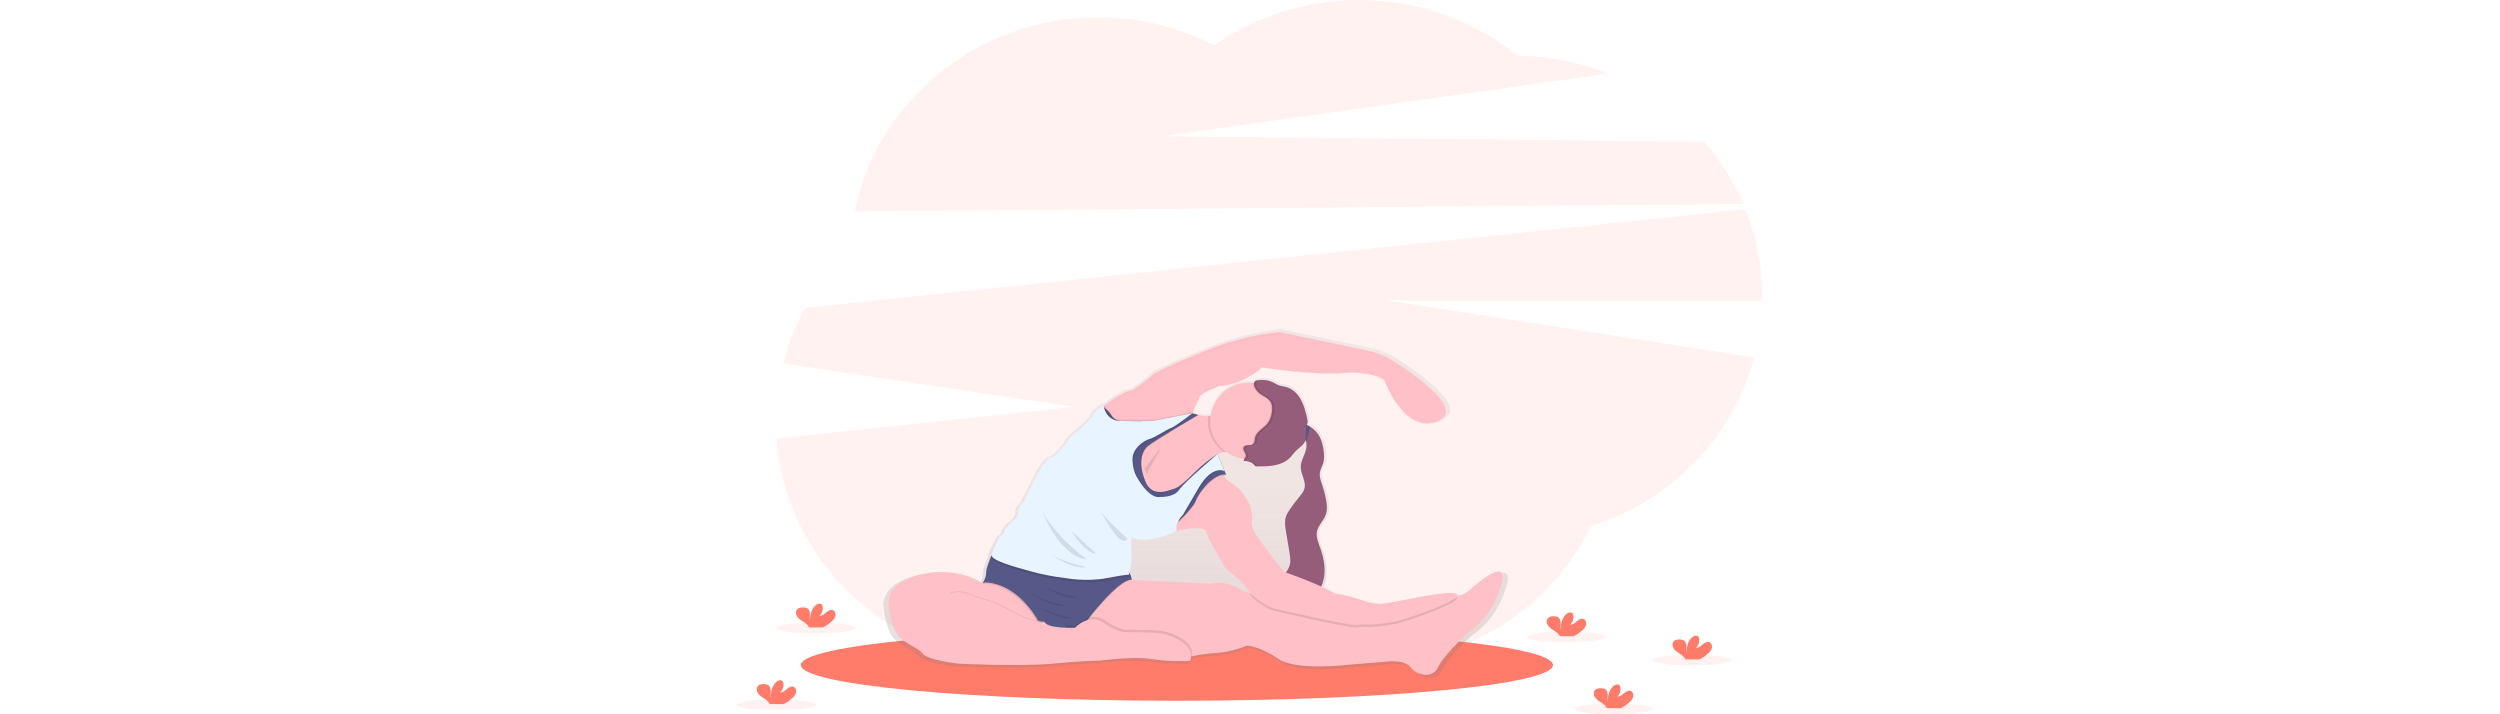 <svg width="3500" height="1000" viewBox="0 0 3500 1000" fill="none" xmlns="http://www.w3.org/2000/svg">
<rect width="3500" height="1000" fill="white"/>
<g clip-path="url(#clip0)">
<path opacity="0.1" d="M2440.46 285.535C2426.8 253.822 2408.33 224.403 2385.72 198.311L1626.25 190.833L2251.55 103.015C2211.16 86.923 2168.15 78.391 2124.68 77.846C2064.86 30.015 1991.2 2.775 1914.66 0.181C1838.11 -2.414 1762.78 19.775 1699.86 63.446C1649.58 37.604 1593.83 24.18 1537.3 24.295C1368.56 24.295 1227.95 141.166 1196.4 296.151L2440.46 285.535Z" fill="#FF7B6A"/>
<path opacity="0.1" d="M2467.1 415.515C2467.14 373.488 2459.11 331.845 2443.44 292.848L1127.2 431.003C1113.66 455.543 1103.3 481.707 1096.37 508.862L1503.97 569.601L1087.07 613.89C1099.61 789.336 1250.03 927.884 1433.79 927.884C1526.27 927.884 1610.31 892.769 1672.59 835.51C1735.05 893.845 1819.9 929.719 1913.38 929.719C2052.09 929.719 2171.8 850.746 2227.55 736.557C2339.4 701.126 2426.22 611.928 2456.02 500.422L1940.54 420.538H2467.03C2467.03 418.868 2467.1 417.198 2467.1 415.515Z" fill="#FF7B6A"/>
<path d="M1647.71 981.032C1938.49 981.032 2174.2 958.654 2174.2 931.049C2174.2 903.445 1938.49 881.066 1647.71 881.066C1356.94 881.066 1121.22 903.445 1121.22 931.049C1121.22 958.654 1356.94 981.032 1647.71 981.032Z" fill="#FF7B6A"/>
<path d="M2045.86 837.865C2053.75 834.512 2059.61 831.715 2061.19 830.273C2067.53 824.515 2123.04 774.254 2108.61 822.212C2094.17 870.17 2061.79 888.683 2061.79 888.683C2061.79 888.683 2026.52 921.052 2019 937.818C2011.49 954.585 1988.96 949.966 1979.7 937.818C1970.44 925.67 1941.55 930.302 1941.55 930.302L1897.6 933.769C1897.6 933.769 1817.95 944.31 1791.22 925.822C1764.5 907.335 1746.69 907.183 1746.69 907.183C1746.69 907.183 1725.89 916.433 1702.2 917.585C1690.97 918.352 1679.81 919.942 1668.81 922.342C1668.54 923.509 1668.12 924.633 1667.54 925.683H1667.07C1666.82 926.892 1666.39 928.06 1665.81 929.15C1665.81 929.15 1633.43 930.264 1610.6 926.252C1587.77 922.241 1536.97 928.568 1536.97 928.568C1536.97 928.568 1516.05 928.581 1469.8 932.908C1423.55 937.236 1337.71 932.908 1337.71 932.908C1337.71 932.908 1294.29 928.543 1285.96 918.989C1277.64 909.435 1268.34 908.853 1253.6 896.212C1238.85 883.571 1236.83 846.723 1236.83 846.723C1236.83 846.723 1233.41 816.771 1284.57 805.522C1335.73 794.272 1370.71 818.315 1370.71 818.315C1370.72 818.289 1370.96 817.935 1371.31 817.34H1370.85L1371.43 817.125C1372.85 814.746 1375.84 809.065 1375.69 803.75C1375.43 796.752 1383.28 779.037 1383.28 779.037L1383.45 778.961C1383.23 778.282 1383.23 777.552 1383.45 776.873C1386.27 767.977 1395.58 751.287 1395.58 751.287C1395.58 751.287 1402.3 747.39 1402.09 743.695C1401.87 740 1414.45 729.168 1414.45 729.168C1414.45 729.168 1422.25 722.702 1421.17 717.248C1420.1 711.794 1428.76 702.936 1428.76 702.936L1445.21 670.631C1445.21 670.631 1459.09 640.54 1468.64 639.199C1478.18 637.857 1495.74 610.057 1495.74 610.057C1495.74 610.057 1526.96 584.888 1527.17 579.687C1527.39 574.487 1542.79 565.161 1542.79 565.161C1542.79 565.161 1542.85 565.743 1543.05 566.704L1544.85 565.275C1555.8 556.581 1572.02 545.243 1584.27 543.484C1584.27 543.484 1600.88 532.982 1612.02 522.099C1616.14 518.101 1659.39 498.373 1696.58 484.138C1727.57 472.266 1759.96 464.445 1792.96 460.867H1793.17H1793.58L1919 487.352C1932.77 490.264 1945.9 495.649 1957.75 503.245C1961.29 505.51 1965.15 508.041 1969.2 510.762C1967.03 509.344 1964.85 507.927 1962.95 506.712C1961.05 505.497 1959.11 504.359 1957.15 503.258C1991.23 525.098 2055.64 571.235 2019.54 587.394C1971.55 608.893 1942.64 529.692 1942.64 529.692C1942.64 529.692 1927.59 515.772 1883.68 519.278C1839.77 522.783 1768.76 511.23 1768.76 511.23C1768.76 511.23 1742.19 536.069 1708.02 537.803C1708.02 537.803 1683.17 546.471 1679.7 553.405C1676.92 558.946 1671.94 570.388 1670.04 574.768L1669.93 575.005L1671.03 574.79L1669.55 575.916C1669.38 576.321 1669.3 576.524 1669.3 576.524L1677.42 578.852C1682.07 580.02 1686.84 580.611 1691.62 580.611C1692.8 580.59 1693.97 580.497 1695.14 580.333C1696.84 567.27 1703.23 555.27 1713.11 546.565C1723 537.859 1735.71 533.041 1748.88 533.007C1750.96 533.006 1753.04 533.12 1755.11 533.349C1755.68 533.412 1756.25 533.501 1756.8 533.589C1756.89 533.437 1756.89 533.184 1756.89 533.134V532.994C1757.4 530.805 1759 530.059 1760.93 529.679C1761.92 529.489 1762.98 529.375 1764.03 529.236C1764.9 529.135 1765.72 528.996 1766.56 528.996H1767.2C1768.23 528.996 1769.24 528.933 1770.28 528.996C1775.6 529.182 1780.8 530.608 1785.46 533.159C1787.2 534.095 1788.86 535.184 1790.64 535.993C1794.85 537.891 1799.6 538.132 1803.99 539.524C1812.78 542.282 1819.63 549.495 1823.96 557.606C1828.28 565.717 1830.46 574.816 1832.57 583.762C1833.2 585.788 1833.36 587.928 1833.06 590.026C1832.85 590.913 1832.51 591.765 1832.06 592.556C1831.92 592.797 1831.75 593.037 1831.61 593.29C1833.33 593.832 1834.99 594.548 1836.56 595.429C1841.33 598.151 1845.4 601.962 1848.42 606.552C1853.69 614.498 1855.95 624.115 1856.6 633.644C1857.01 637.696 1856.81 641.787 1856 645.779V645.956L1855.92 646.31C1855.82 646.69 1855.73 647.069 1855.6 647.449L1855.38 648.145C1855.11 648.917 1854.83 649.689 1854.53 650.448C1854.01 651.789 1853.44 653.055 1852.9 654.32C1852.07 656.176 1851.44 658.115 1851.02 660.103C1849.81 666.708 1852.44 673.364 1854.58 679.691C1856.64 685.726 1858.28 691.894 1859.49 698.153C1860.73 704.683 1861.43 711.63 1859.92 717.957C1859.92 717.923 1859.92 717.889 1859.92 717.855C1859.87 718.108 1859.79 718.361 1859.73 718.615L1859.65 718.918L1859.58 719.209C1859.48 719.631 1859.36 719.991 1859.25 720.354L1859.21 720.475C1859.16 720.626 1859.17 720.614 1859.07 720.943C1858.97 721.272 1858.83 721.601 1858.7 721.943C1858.41 722.672 1858.08 723.385 1857.72 724.081L1857.55 724.41C1857.41 724.688 1857.25 724.979 1857.11 725.245C1857.07 725.32 1857.01 725.392 1856.96 725.46L1856.64 726.017C1856.43 726.384 1856.25 726.65 1855.97 727.118C1855.69 727.586 1855.4 728.054 1855.1 728.51L1854.98 728.674C1854.09 730.054 1853.14 731.42 1852.21 732.774C1851.87 733.268 1851.54 733.774 1851.21 734.267C1850.72 735.027 1850.25 735.799 1849.8 736.57C1849.62 736.861 1849.44 737.165 1849.29 737.456C1848.96 737.988 1848.64 738.646 1848.35 739.253C1847.68 740.66 1847.16 742.131 1846.78 743.644C1844.82 751.806 1848.3 760.183 1851.15 768.091C1856.9 784.124 1860.05 802.054 1854.62 818.062C1854.5 818.439 1854.37 818.817 1854.23 819.195L1854.23 819.2L1853.77 820.365C1853.72 820.491 1853.63 820.618 1853.63 820.732C1853.34 821.465 1853 822.199 1852.63 822.921V823.009C1858.99 825.753 1865.14 828.963 1871.03 832.613C1884.67 834.569 1898.08 837.897 1911.05 842.547C1918.46 845.179 1927.53 847.608 1935.74 847.608C1953.66 847.608 2046.15 823.326 2046.15 835.473C2045.98 836.659 2045.36 837.733 2044.41 838.472L2045.86 837.865Z" fill="url(#paint0_linear)"/>
<path d="M2013.89 589.318C1966.69 610.463 1938.26 532.565 1938.26 532.565C1938.26 532.565 1923.49 518.912 1880.27 522.328C1837.04 525.745 1767.12 514.356 1767.12 514.356C1767.12 514.356 1740.96 538.829 1707.42 540.499C1707.42 540.499 1682.97 549.028 1679.58 555.861C1676.81 561.404 1671.77 572.982 1669.97 577.095C1669.87 577.401 1669.75 577.701 1669.61 577.993C1669.43 578.385 1669.35 578.6 1669.35 578.6L1667.95 579.258L1639.78 592.785L1601.12 603.604L1576.66 606.439L1535.16 577.677C1535.16 577.677 1539.95 573.197 1547 567.553C1557.77 559.012 1573.73 547.851 1585.77 546.13C1585.77 546.13 1602.12 535.792 1613.07 525.1C1617.13 521.114 1659.67 501.715 1696.24 487.707C1726.72 476.034 1758.58 468.34 1791.03 464.816L1914.4 490.871C1927.95 493.728 1940.88 499.014 1952.55 506.473C1986.02 528.023 2049.45 573.4 2013.89 589.318Z" fill="#FFC1C7"/>
<g opacity="0.1">
<path opacity="0.1" d="M1540.85 581.132C1540.85 581.132 1545.65 576.64 1552.69 571.009C1563.46 562.468 1579.42 551.307 1591.47 549.586C1591.47 549.586 1607.81 539.248 1618.76 528.556C1622.82 524.557 1665.36 505.171 1701.93 491.163C1732.42 479.518 1764.28 471.858 1796.73 468.374L1920.09 494.415C1933.64 497.275 1946.56 502.565 1958.23 510.03C1960.19 511.287 1962.24 512.616 1964.38 514.016C1960.39 511.334 1956.59 508.841 1953.11 506.614C1941.45 499.155 1928.53 493.869 1914.98 491.011L1791.61 464.957C1759.16 468.479 1727.3 476.173 1696.82 487.848C1660.24 501.856 1617.7 521.254 1613.65 525.24C1602.69 535.933 1586.35 546.271 1586.35 546.271C1574.31 547.992 1558.34 559.153 1547.58 567.694C1540.53 573.3 1535.74 577.817 1535.74 577.817L1577.24 606.579H1577.41L1540.85 581.132Z" fill="black"/>
<path opacity="0.1" d="M1943.99 535.971C1942.44 534.707 1940.74 533.632 1938.93 532.77C1940.07 535.781 1954.47 573.085 1979.03 587.409C1956.63 570.592 1943.99 535.971 1943.99 535.971Z" fill="black"/>
</g>
<path d="M1856.59 718.756C1856.44 719.41 1856.25 720.056 1856.02 720.692C1855.92 721.021 1855.78 721.35 1855.67 721.666C1855.35 722.456 1854.98 723.229 1854.58 723.982C1854.42 724.323 1854.23 724.665 1854.06 724.994C1854.02 725.069 1853.97 725.141 1853.92 725.209C1853.75 725.538 1853.57 725.842 1853.38 726.146C1852.11 728.297 1850.65 730.347 1849.24 732.472C1848.77 733.156 1848.3 733.852 1847.86 734.56C1847.78 734.705 1847.69 734.845 1847.6 734.978C1847.36 735.37 1847.1 735.788 1846.87 736.243C1846.65 736.699 1846.47 736.927 1846.29 737.268C1846.12 737.61 1846.09 737.623 1846 737.8L1845.46 738.85C1844.82 740.169 1844.32 741.546 1843.95 742.963C1842 750.998 1845.44 759.235 1848.24 767.005C1853.88 782.772 1857 800.411 1851.66 816.153C1851.53 816.52 1851.4 816.899 1851.27 817.279C1851.13 817.659 1850.89 818.279 1850.68 818.772C1850.38 819.531 1850.04 820.278 1849.66 821.025C1846.77 826.643 1841.83 831.692 1835.74 831.148C1827.37 830.414 1823.31 820.164 1815.7 816.672C1809.08 813.635 1800.71 816.115 1794.47 812.369C1794.99 810.663 1795.7 809.021 1796.59 807.472C1797.71 805.397 1799.12 803.41 1800.38 801.436C1802.51 798.521 1804.21 795.322 1805.45 791.933C1805.69 791.178 1805.89 790.409 1806.04 789.63C1806.05 789.571 1806.05 789.512 1806.04 789.453C1806.1 789.061 1806.18 788.694 1806.23 788.302C1806.28 787.909 1806.33 787.555 1806.37 787.15C1806.38 787.083 1806.38 787.015 1806.37 786.948C1806.37 786.505 1806.37 786.062 1806.46 785.606C1806.47 781.331 1806.05 777.066 1805.19 772.876C1803.61 763.361 1802.03 753.845 1800.43 744.329C1799.27 737.37 1798.13 730.081 1800.28 723.362C1800.45 722.881 1800.62 722.4 1800.8 721.932C1800.98 721.464 1801.19 720.983 1801.41 720.527C1802.65 717.938 1804.12 715.461 1805.79 713.125C1809.8 707.219 1814.11 701.504 1818.71 695.979C1821.82 692.182 1825.16 688.386 1826.3 683.654C1826.42 683.196 1826.52 682.731 1826.58 682.262C1827.31 677.694 1826.02 673.138 1824.5 668.57C1824.31 668.039 1824.13 667.507 1823.97 666.976C1823.44 665.407 1822.91 663.825 1822.45 662.218C1822.3 661.699 1822.16 661.168 1822.02 660.636C1821.75 659.572 1821.54 658.495 1821.38 657.41C1821.21 656.338 1821.12 655.255 1821.1 654.17C1821.1 653.664 1821.1 653.145 1821.1 652.639C1821.1 652.133 1821.1 651.88 1821.2 651.487C1821.3 651.095 1821.31 650.678 1821.38 650.222C1821.44 649.767 1821.48 649.615 1821.54 649.311C1821.6 649.007 1821.73 648.387 1821.86 647.944C1821.93 647.579 1822.03 647.22 1822.15 646.869C1822.21 646.578 1822.3 646.287 1822.38 646.008L1822.71 644.996L1823.22 643.528C1823.39 643.047 1823.58 642.554 1823.77 642.073C1824.72 639.542 1825.81 637.011 1826.75 634.582C1827.29 633.177 1827.75 631.745 1828.13 630.292C1828.13 630.292 1828.13 630.292 1828.13 630.292C1828.13 630.026 1828.27 629.735 1828.34 629.457C1828.41 629.178 1828.48 628.895 1828.53 628.609C1828.61 628.259 1828.68 627.904 1828.73 627.546C1828.82 627.078 1828.91 626.585 1828.96 626.104C1829.01 625.623 1829.06 625.129 1829.1 624.636C1829.13 624.142 1829.1 623.662 1829.1 623.181C1829.12 621.466 1828.87 619.759 1828.37 618.119C1828.19 617.45 1827.94 616.798 1827.64 616.17V616.17C1827.42 615.737 1827.18 615.315 1826.92 614.905C1825.3 612.273 1822.78 610.261 1821.31 607.515C1820.45 605.83 1820.01 603.956 1820.05 602.061C1820.04 601.545 1820.08 601.029 1820.15 600.518C1820.23 599.994 1820.34 599.478 1820.5 598.974C1820.56 598.771 1820.62 598.572 1820.71 598.379C1820.8 598.168 1820.89 597.966 1820.97 597.772C1821.1 597.519 1821.24 597.274 1821.39 597.038C1821.52 596.873 1821.63 596.696 1821.76 596.544C1823.1 594.849 1825.25 594.013 1828.2 594.874L1828.92 595.114C1830.6 595.655 1832.23 596.363 1833.78 597.228C1838.47 599.904 1842.47 603.65 1845.44 608.16C1850.63 615.981 1852.85 625.446 1853.49 634.81C1853.88 638.799 1853.68 642.824 1852.9 646.755C1852.9 646.919 1852.81 647.109 1852.78 647.274C1852.68 647.653 1852.59 648.033 1852.47 648.4C1851.7 650.697 1850.81 652.952 1849.81 655.157C1849.81 655.157 1849.81 655.157 1849.81 655.157C1849 656.986 1848.38 658.894 1847.96 660.851C1846.77 667.355 1849.37 673.847 1851.47 680.111C1853.46 686.057 1855.04 692.132 1856.2 698.294C1857.67 705.089 1858.38 712.214 1856.59 718.756Z" fill="#965D7B"/>
<g opacity="0.1">
<path opacity="0.1" d="M1849.99 655.182C1850.99 652.969 1851.89 650.705 1852.66 648.399C1852.82 647.855 1852.97 647.311 1853.1 646.754C1851.81 649.463 1850.77 652.284 1849.99 655.182Z" fill="black"/>
<path opacity="0.1" d="M1827.18 614.904C1829.99 619.459 1829.71 625.027 1828.32 630.38C1828.42 630.101 1828.54 629.835 1828.64 629.557C1831.06 623.23 1832.43 615.638 1828.89 609.792C1827.26 607.16 1824.73 605.135 1823.27 602.402C1822.35 600.593 1821.91 598.573 1822.01 596.543C1819.87 599.2 1819.72 603.958 1821.63 607.527C1823.02 610.26 1825.55 612.272 1827.18 614.904Z" fill="black"/>
<path opacity="0.1" d="M1845.72 737.9C1845.66 738.178 1845.61 738.457 1845.56 738.748C1848.34 732.838 1853.25 727.827 1855.68 721.703C1856.19 720.419 1856.59 719.094 1856.88 717.742C1853.63 724.714 1847.47 730.371 1845.72 737.9Z" fill="black"/>
<path opacity="0.1" d="M1852.39 813.711C1849.78 820.139 1844.36 826.681 1837.43 826.074C1829.07 825.353 1825.02 815.103 1817.39 811.598C1810.91 808.624 1802.76 810.927 1796.57 807.523C1795.69 809.075 1794.99 810.717 1794.46 812.42C1800.7 816.217 1809.06 813.686 1815.68 816.71C1823.27 820.215 1827.36 830.478 1835.73 831.199C1842.65 831.794 1848.08 825.252 1850.68 818.823C1851.38 817.088 1851.98 815.314 1852.47 813.509L1852.39 813.711Z" fill="black"/>
<path opacity="0.1" d="M1805.29 772.924C1806.22 778.467 1807.13 784.224 1806.04 789.678C1806.46 788.765 1806.83 787.827 1807.14 786.869C1809.09 780.757 1808.05 774.139 1807 767.812C1805.42 758.297 1803.84 748.777 1802.24 739.252C1801.22 733.065 1800.2 726.598 1801.51 720.562C1801.08 721.488 1800.7 722.439 1800.38 723.41C1798.23 730.129 1799.38 737.405 1800.53 744.365C1802.13 753.897 1803.71 763.417 1805.29 772.924Z" fill="black"/>
<path opacity="0.1" d="M1828.15 678.59C1830.59 668.796 1823.08 659.191 1822.95 649.106C1822.97 646.76 1823.3 644.428 1823.95 642.172C1822.29 645.985 1821.38 650.077 1821.25 654.231C1821.34 663.848 1828.18 673.022 1826.7 682.361C1827.32 681.161 1827.81 679.897 1828.15 678.59V678.59Z" fill="black"/>
</g>
<path d="M2101.46 820.278C2087.25 867.465 2055.4 885.661 2055.4 885.661C2055.4 885.661 2020.71 917.511 2013.31 934.037C2005.91 950.563 1983.75 945.982 1974.66 934.037C1965.58 922.091 1937.13 926.659 1937.13 926.659L1893.91 930.063C1893.91 930.063 1815.58 940.452 1789.28 922.256C1762.99 904.06 1745.5 903.92 1745.5 903.92C1745.5 903.92 1725.03 913.006 1701.73 914.157C1690.67 914.895 1679.67 916.451 1668.83 918.814C1662.8 920.079 1657.52 921.345 1653.74 922.243C1649.95 923.142 1647.7 923.812 1647.7 923.812L1589.8 917.979L1535.11 912.449L1505.55 908.451L1497.79 891.57L1490.32 875.348L1487.79 869.806L1491.34 811.838H1584.6C1584.6 811.838 1681.85 816.9 1694.34 816.9H1697.18C1697.18 816.9 1712.73 810.674 1738.11 825.985C1741.35 827.8 1744.74 829.333 1748.24 830.566C1788.58 845.637 1901.92 865.225 1901.92 865.225L1975.31 860.669C1975.31 860.669 2016.57 845.637 2039.84 835.729C2047.6 832.413 2053.37 829.667 2054.92 828.263C2061.08 822.556 2115.67 773.079 2101.46 820.278Z" fill="#FFC1C7"/>
<path opacity="0.1" d="M1523.39 868.816L1527.88 884.811L1512.52 893.137L1497.8 891.517L1490.34 875.295L1487.81 869.753L1491.35 811.785H1584.55C1565.1 813.531 1523.39 868.816 1523.39 868.816Z" fill="black"/>
<path d="M1521.68 868.817L1526.17 884.811L1510.82 893.137L1472.01 888.873L1451.11 872.031C1416.94 816.594 1375.63 816.353 1375.63 816.353C1375.63 816.353 1380.75 808.875 1380.54 802.055C1380.32 795.234 1388.06 777.746 1388.06 777.746L1388.79 777.392C1391.4 776.127 1400.24 771.748 1400.8 771.559C1400.8 771.559 1576.27 799.916 1579.69 800.992C1580.57 801.358 1581.29 802.026 1581.72 802.877C1583.71 805.99 1584.6 811.735 1584.6 811.735C1566.07 810.026 1521.68 868.817 1521.68 868.817Z" fill="#565988"/>
<path d="M1729.03 632.061C1723.87 631.953 1718.72 632.279 1713.61 633.035C1705.12 634.414 1696.99 637.641 1700.59 645.145C1707.41 659.355 1664.2 684.372 1664.2 684.372L1603.92 723.042L1566.39 666.176L1585.73 620.115L1639.74 592.821L1669.33 578.623C1669.33 578.623 1681.04 582.888 1691.34 582.647C1696.1 582.546 1700.57 581.483 1703.44 578.623C1712.53 569.525 1729.03 632.061 1729.03 632.061Z" fill="#FFC1C7"/>
<path opacity="0.1" d="M1729.03 632.061C1723.87 631.953 1718.72 632.279 1713.62 633.035C1706.6 628.108 1700.88 621.561 1696.93 613.95C1692.98 606.34 1690.93 597.889 1690.94 589.316C1690.93 587.087 1691.07 584.859 1691.34 582.647C1696.1 582.546 1700.57 581.483 1703.44 578.623C1712.53 569.525 1729.03 632.061 1729.03 632.061Z" fill="black"/>
<path d="M1801.23 589.317C1801.23 596.337 1799.85 603.287 1797.17 609.773C1794.48 616.258 1790.55 622.151 1785.59 627.116C1780.62 632.08 1774.73 636.019 1768.25 638.707C1761.76 641.394 1754.81 642.778 1747.79 642.78C1745.32 642.781 1742.84 642.608 1740.39 642.261C1726.97 640.402 1714.76 633.518 1706.23 623.001C1697.69 612.485 1693.47 599.119 1694.41 585.607C1695.35 572.095 1701.38 559.444 1711.29 550.211C1721.2 540.978 1734.25 535.851 1747.79 535.867C1749.84 535.873 1751.88 535.987 1753.92 536.209C1766.94 537.72 1778.96 543.965 1787.68 553.757C1796.41 563.548 1801.23 576.204 1801.23 589.317V589.317Z" fill="#FFC1C7"/>
<path opacity="0.1" d="M2040.05 836.765C2040.05 843.547 2004 857.327 1972.91 867.957C1951.1 875.228 1928.17 878.557 1905.2 877.789C1903.34 877.693 1901.48 877.859 1899.67 878.282C1891.14 880.547 1780.26 854.392 1780.26 854.392C1780.26 854.392 1757.63 843.889 1748.26 830.539C1788.6 845.61 1901.94 865.198 1901.94 865.198L1975.34 860.643C1975.34 860.643 2016.6 845.61 2039.87 835.702C2040.03 836.033 2040.09 836.401 2040.05 836.765V836.765Z" fill="black"/>
<path d="M1705.71 650.387C1705.71 650.387 1713.67 671.304 1723.9 676.416C1734.14 681.528 1754.6 702.002 1752.91 728.727C1752.91 728.727 1749.49 736.13 1760.3 751.504C1771.1 766.879 1797.26 800.399 1797.26 800.399C1797.26 800.399 1850.7 819.164 1867.75 830.54H1867.82C1881.23 832.467 1894.41 835.753 1907.16 840.347C1914.45 842.878 1923.37 845.32 1931.44 845.32C1949.07 845.32 2040.05 821.442 2040.05 833.375C2040.05 840.17 2004 853.95 1972.89 864.579C1951.09 871.833 1928.16 875.149 1905.2 874.373C1903.34 874.284 1901.48 874.45 1899.67 874.867C1891.14 877.132 1780.25 850.976 1780.25 850.976C1780.25 850.976 1756.88 840.183 1747.78 826.478C1738.68 812.774 1715.39 795.261 1715.39 795.261C1715.39 795.261 1689.8 752.048 1687.55 741.811C1687.55 741.811 1674.48 734.421 1640.35 745.784C1606.22 757.148 1632.92 720.186 1632.92 720.186L1671.02 675.897L1705.71 650.387Z" fill="#FFC1C7"/>
<path opacity="0.1" d="M1716.51 666.19L1704.63 637.288C1693.56 644.316 1683.25 652.475 1673.87 661.635C1659.65 675.845 1649.98 684.412 1643.16 686.082C1636.34 687.752 1613.03 699.622 1603.36 675.225C1593.69 650.828 1597.67 634.34 1606.77 626.381C1615.86 618.421 1677.43 580.991 1677.43 580.991L1669.34 580.371C1669.34 580.371 1613.06 600.073 1595.43 591.076C1595.43 591.076 1564.15 596.302 1557.33 584.927C1550.51 573.551 1544.07 571.754 1544.07 571.754L1502.74 627.57L1517.53 750.958H1555.62L1596.55 735.04L1651.14 730.484C1651.14 730.484 1671.62 711.149 1674.46 702.051C1677.31 692.953 1698.94 663.343 1716.51 666.19Z" fill="black"/>
<path d="M1716.51 664.508L1704.63 635.607C1693.56 642.634 1683.25 650.793 1673.87 659.953C1659.65 674.176 1649.98 682.73 1643.16 684.4C1636.34 686.07 1613.03 697.94 1603.36 673.543C1593.69 649.146 1597.67 632.658 1606.77 624.699C1615.86 616.74 1677.43 580.992 1677.43 580.992L1669.34 578.677C1669.34 578.677 1613.06 598.366 1595.43 589.369C1595.43 589.369 1564.15 594.595 1557.33 583.22C1550.51 571.844 1544.07 570.047 1544.07 570.047L1502.74 625.863L1517.53 749.251H1555.62L1596.55 733.333L1651.14 728.777C1651.14 728.777 1671.62 709.455 1674.46 700.357C1677.31 691.259 1698.94 661.636 1716.51 664.508Z" fill="#565988"/>
<path opacity="0.1" d="M1581.72 802.905C1581.07 806.043 1580.53 808.055 1580.53 808.055C1580.53 808.055 1578.19 807.194 1549.42 812.749C1520.64 818.304 1492.06 812.749 1492.06 812.749C1475.35 810.812 1458.81 807.601 1442.58 803.145C1417.86 796.109 1385.44 787.783 1388.17 779.103C1388.35 778.596 1388.52 778.027 1388.74 777.47C1391.35 776.205 1400.19 771.827 1400.75 771.637C1400.75 771.637 1576.22 799.994 1579.64 801.07C1580.53 801.413 1581.27 802.064 1581.72 802.905V802.905Z" fill="black"/>
<path opacity="0.1" d="M1704.63 637.287L1714.5 659.596C1714.5 659.596 1699.32 651.536 1679.91 684.588C1660.49 717.639 1657.94 722.334 1657.94 722.334C1657.94 722.334 1644.3 731.647 1647.71 743.517C1647.71 743.517 1607.3 757.436 1580.65 748.237C1580.65 748.237 1574.68 766.256 1575.32 778.416C1575.72 784.909 1575.75 791.419 1575.42 797.916C1575.42 797.916 1583.01 792.158 1554.21 797.713C1525.41 803.268 1496.85 801.649 1496.85 801.649C1481.14 799.086 1465.58 795.634 1450.26 791.311C1425.52 784.275 1387.14 786.084 1389.92 777.391C1392.69 768.698 1401.86 752.235 1401.86 752.235C1401.86 752.235 1408.47 748.439 1408.19 744.769C1407.91 741.1 1420.35 730.483 1420.35 730.483C1420.35 730.483 1428.02 724.093 1426.95 718.753C1425.89 713.413 1434.42 704.682 1434.42 704.682L1450.63 672.921C1450.63 672.921 1464.27 643.273 1473.66 641.995C1483.05 640.716 1500.31 613.422 1500.31 613.422C1500.31 613.422 1531.01 588.696 1531.22 583.571C1531.44 578.447 1546.57 569.285 1546.57 569.285C1546.57 569.285 1549.01 590.215 1569.35 591.075C1589.68 591.936 1616.55 591.075 1616.55 591.075L1669.3 578.674C1669.3 578.674 1646.2 599.566 1640.86 601.059C1635.52 602.552 1619.47 614.067 1611.3 616.244C1603.12 618.42 1586.51 629.581 1587.15 645.525C1587.8 661.469 1593.34 669.567 1593.34 669.567C1593.34 669.567 1609.97 701.202 1626.59 697.406C1626.59 697.406 1645.17 698.406 1652.61 687.384C1660.05 676.362 1704.63 637.287 1704.63 637.287Z" fill="black"/>
<path opacity="0.1" d="M1671.02 576.917L1669.58 578.018L1667.92 579.283L1639.75 592.81L1601.1 603.629L1576.64 606.464L1535.13 577.701C1535.13 577.701 1539.93 573.222 1546.97 567.578C1548.11 572.64 1552.76 586.863 1569.38 587.559C1589.69 588.432 1616.58 587.559 1616.58 587.559L1669.96 577.069L1671.02 576.917Z" fill="black"/>
<path d="M1704.63 635.58L1714.5 659.623C1714.5 659.623 1697.61 649.866 1678.2 682.918C1658.79 715.97 1656.24 720.652 1656.24 720.652C1656.24 720.652 1644.3 731.674 1647.71 743.543C1647.71 743.543 1610.82 762.233 1584.17 753.059C1584.17 753.059 1583.53 764.156 1584.17 776.304C1584.8 788.452 1580.55 804.662 1580.55 804.662C1580.55 804.662 1578.19 803.814 1549.41 809.356C1520.62 814.899 1492.06 809.356 1492.06 809.356C1475.35 807.426 1458.8 804.22 1442.58 799.765C1417.86 792.729 1385.44 784.403 1388.17 775.722C1390.9 767.042 1400.12 750.553 1400.12 750.553C1400.12 750.553 1406.72 746.757 1406.52 743.088C1406.32 739.418 1418.67 728.801 1418.67 728.801C1418.67 728.801 1426.35 722.474 1425.27 717.084C1424.2 711.693 1432.74 703 1432.74 703L1448.95 671.239C1448.95 671.239 1462.59 641.591 1471.98 640.313C1481.37 639.035 1498.63 611.74 1498.63 611.74C1498.63 611.74 1529.37 586.938 1529.58 581.814C1529.78 576.689 1544.94 567.527 1544.94 567.527C1544.94 567.527 1547.37 588.457 1567.72 589.317C1588.06 590.178 1614.93 589.317 1614.93 589.317L1669.34 578.625C1669.34 578.625 1644.54 597.808 1639.21 599.301C1633.88 600.794 1617.81 612.309 1609.64 614.486C1601.46 616.662 1584.84 627.924 1585.47 643.919C1586.1 659.913 1591.66 667.961 1591.66 667.961C1591.66 667.961 1608.28 699.52 1624.92 695.686C1624.92 695.686 1643.49 696.673 1650.93 685.664C1658.37 674.655 1704.63 635.58 1704.63 635.58Z" fill="#E8F4FF"/>
<path opacity="0.1" d="M1539.18 712.945C1539.18 712.945 1560.07 751.755 1569.66 755.969C1579.26 760.182 1577.35 752.982 1577.35 752.982C1577.35 752.982 1542.17 721.449 1539.18 712.945Z" fill="black"/>
<path opacity="0.1" d="M1498.88 742.379C1498.88 742.379 1519.35 775.001 1534.49 775.001L1498.88 742.379Z" fill="black"/>
<path opacity="0.1" d="M1453.88 702.074C1453.88 702.074 1477.77 777.555 1521.69 783.527C1521.69 783.527 1464.33 741.314 1453.88 702.074Z" fill="black"/>
<path opacity="0.1" d="M1458.14 767.32C1458.14 767.32 1497.6 798.664 1521.69 793.982C1521.69 793.982 1480.54 786.947 1458.14 767.32Z" fill="black"/>
<path opacity="0.1" d="M1428.87 821.098C1428.87 821.098 1468.31 852.441 1492.41 847.747C1492.41 847.747 1451.25 840.711 1428.87 821.098Z" fill="black"/>
<path opacity="0.1" d="M1439.18 838.891C1439.18 838.891 1478.62 870.234 1502.71 865.552C1502.71 865.552 1461.56 858.517 1439.18 838.891Z" fill="black"/>
<path opacity="0.1" d="M1445.14 810.027C1445.14 810.027 1484.58 841.333 1508.67 836.601C1508.67 836.601 1467.52 829.603 1445.14 810.027Z" fill="black"/>
<path opacity="0.1" d="M1626.81 624.457L1602.08 656.231L1605.49 662.621L1626.81 624.457Z" fill="black"/>
<path opacity="0.1" d="M1801.23 589.319C1801.23 596.338 1799.85 603.288 1797.17 609.774C1794.48 616.259 1790.55 622.153 1785.58 627.117C1780.62 632.082 1774.73 636.02 1768.25 638.708C1761.76 641.395 1754.81 642.78 1747.79 642.781C1745.32 642.782 1742.84 642.609 1740.39 642.262C1741.18 641.362 1741.84 640.357 1742.35 639.276C1743.93 634.86 1737.29 630.254 1739.38 626.028C1740.45 623.775 1743.35 623.206 1745.84 623.142C1748.34 623.079 1751.11 623.142 1752.92 621.422C1755.01 619.41 1754.72 616.094 1755.25 613.247C1756.08 608.919 1759.12 605.313 1762.42 602.365C1765.72 599.416 1769.42 596.873 1772.27 593.507C1776.63 588.319 1778.68 581.536 1779.23 574.779C1779.58 570.414 1779.23 565.77 1776.92 562.125C1774.39 558.215 1770.05 556.013 1766.08 553.609C1762.38 551.565 1759.16 548.757 1756.64 545.372C1755.02 542.993 1753.4 539.285 1753.92 536.273C1766.93 537.783 1778.94 544.019 1787.66 553.798C1796.38 563.576 1801.21 576.216 1801.23 589.319V589.319Z" fill="black"/>
<path d="M1830.54 591.936C1830.33 592.823 1829.99 593.676 1829.54 594.467C1829.41 594.694 1829.26 594.935 1829.12 595.175L1828.35 596.352C1827.13 597.874 1826.32 599.682 1826.01 601.603C1825.85 603.944 1827.13 606.083 1827.97 608.31L1828.11 608.702C1828.22 609.017 1828.32 609.338 1828.4 609.664C1828.91 611.864 1828.74 614.17 1827.9 616.269V616.269C1826.99 618.612 1825.64 620.759 1823.92 622.596C1820.69 626.076 1816.63 628.708 1813.38 632.15C1810.95 634.681 1808.99 637.68 1806.58 640.236C1800.89 646.259 1792.92 649.714 1784.81 651.359C1778.46 652.503 1772.01 653.024 1765.56 652.915H1760.05C1759.19 652.966 1758.33 652.833 1757.52 652.523C1756.59 651.899 1755.79 651.105 1755.16 650.182C1751.84 646.386 1746.3 645.664 1741.24 645.234C1741.19 644.752 1741.23 644.263 1741.38 643.8C1741.52 643.336 1741.76 642.907 1742.07 642.539C1742.89 641.569 1743.59 640.502 1744.15 639.363C1745.74 634.934 1739.09 630.341 1741.19 626.089C1741.38 625.689 1741.65 625.329 1741.97 625.026C1742.18 624.813 1742.42 624.622 1742.67 624.456C1744.19 623.602 1745.91 623.165 1747.65 623.191C1748.59 623.191 1749.56 623.191 1750.51 623.077C1752.02 623.018 1753.46 622.457 1754.61 621.483V621.483C1756.7 619.496 1756.41 616.168 1756.94 613.334C1757.78 608.981 1760.81 605.387 1764.12 602.451C1767.42 599.516 1771.11 596.96 1773.96 593.594C1778.33 588.418 1780.38 581.61 1780.92 574.878C1781.27 570.513 1780.92 565.856 1778.62 562.225C1776.42 558.808 1772.8 556.695 1769.27 554.632L1767.77 553.746C1765.03 552.165 1762.52 550.22 1760.29 547.964C1759.6 547.123 1758.97 546.235 1758.41 545.306C1756.83 542.978 1755.26 539.397 1755.65 536.449C1755.67 536.252 1755.7 536.057 1755.75 535.866C1756.5 532.614 1759.71 532.576 1762.76 532.172C1763.58 532.07 1764.39 531.982 1765.22 531.931C1766.43 531.862 1767.65 531.862 1768.86 531.931C1774.06 532.126 1779.15 533.52 1783.72 536.006C1785.41 536.929 1787.03 538.005 1788.78 538.802C1792.93 540.662 1797.64 540.903 1801.91 542.269C1810.57 544.977 1817.29 552.063 1821.55 560.061C1825.82 568.058 1827.94 576.979 1830.03 585.786C1830.65 587.774 1830.82 589.874 1830.54 591.936V591.936Z" fill="#965D7B"/>
<path opacity="0.1" d="M1668.85 918.762C1668.58 919.913 1668.16 921.02 1667.58 922.052C1667.58 922.052 1661.94 922.254 1653.66 922.191C1642.36 922.102 1626.22 921.52 1613.17 919.217C1605.39 918.096 1597.53 917.673 1589.67 917.952L1534.98 912.422L1505.42 908.423L1490.24 875.321C1499.02 875.802 1506.59 875.46 1506.59 875.46C1523.38 859.541 1539 862.097 1547.53 869.006C1556.06 875.916 1571.99 881.42 1573.12 881.42C1573.88 881.42 1599.02 881.951 1615.19 882.28C1627.72 882.467 1640.01 885.754 1650.95 891.847C1669.83 902.4 1670.11 913.434 1668.85 918.762Z" fill="black"/>
<path d="M1388.04 811.799L1375.63 816.354C1375.63 816.354 1341.24 792.691 1290.91 803.776C1240.59 814.861 1244 844.433 1244 844.433C1244 844.433 1245.99 880.674 1260.45 893.113C1274.92 905.551 1284.05 906.121 1292.29 915.51C1300.53 924.899 1343.19 929.151 1343.19 929.151C1343.19 929.151 1427.62 933.415 1473.12 929.151C1518.61 924.887 1539.14 924.887 1539.14 924.887C1539.14 924.887 1589.1 918.636 1611.56 922.609C1634.02 926.582 1665.87 925.456 1665.87 925.456C1665.87 925.456 1675.26 909.917 1649.31 895.226C1638.36 889.125 1626.08 885.838 1613.55 885.66C1597.39 885.318 1572.25 884.799 1571.47 884.799C1570.34 884.799 1554.42 879.295 1545.89 872.386C1537.36 865.477 1521.73 862.908 1504.95 878.826C1504.95 878.826 1467.71 880.535 1462.59 871.158C1457.46 861.782 1431.03 832.349 1431.03 832.349L1388.04 811.799Z" fill="#FFC1C7"/>
<path opacity="0.1" d="M1449.83 867.652C1449.83 867.652 1449.55 872.802 1461.07 871.954C1471.72 871.157 1429.51 833.145 1429.51 833.145L1386.49 812.582L1374.07 817.15C1374.07 817.15 1415.72 812.215 1449.83 867.652Z" fill="black"/>
<path d="M1451.54 865.945C1451.54 865.945 1451.26 871.095 1462.78 870.247C1473.43 869.463 1431.22 831.438 1431.22 831.438L1388.19 810.875L1375.77 815.443C1375.77 815.443 1417.42 810.508 1451.54 865.945Z" fill="#565988"/>
<path opacity="0.1" d="M1329.29 830.792C1329.29 830.792 1341.51 824.541 1359.43 832.361C1365.83 835.116 1372.42 837.403 1379.15 839.206C1389.94 842.119 1400.29 846.446 1409.95 852.075C1422.42 859.326 1439.35 868.032 1448.77 868.032" stroke="black" stroke-miterlimit="10"/>
<path opacity="0.1" d="M1763.47 652.817C1762.61 652.876 1761.75 652.742 1760.94 652.424C1760.01 651.808 1759.2 651.012 1758.58 650.083C1755.26 646.287 1749.65 645.566 1744.66 645.148C1744.25 642.947 1746.79 641.352 1747.55 639.277C1749.16 634.848 1742.49 630.255 1744.59 626.016C1745.68 623.776 1748.58 623.207 1751.07 623.143C1753.56 623.08 1756.34 623.143 1758.13 621.41C1760.22 619.41 1759.93 616.082 1760.47 613.248C1761.3 608.908 1764.33 605.301 1767.64 602.366C1770.94 599.43 1774.65 596.874 1777.49 593.508C1781.85 588.332 1783.9 581.537 1784.45 574.793C1784.81 570.414 1784.45 565.77 1782.14 562.076C1779.61 558.178 1775.27 555.976 1771.29 553.559C1767.6 551.515 1764.38 548.707 1761.85 545.322C1760.18 542.867 1758.49 538.995 1759.2 535.895C1759.9 532.794 1763.17 532.605 1766.22 532.2C1767.12 532.073 1768 531.997 1768.91 531.947C1766.87 531.854 1764.83 531.938 1762.8 532.2C1759.75 532.605 1756.47 532.643 1755.78 535.895C1755.08 539.147 1756.77 542.867 1758.45 545.322C1760.97 548.707 1764.19 551.515 1767.89 553.559C1771.75 555.951 1776.13 558.216 1778.66 562.012C1781.02 565.707 1781.33 570.351 1780.97 574.729C1780.42 581.474 1778.44 588.269 1774.01 593.445C1771.17 596.836 1767.47 599.379 1764.17 602.302C1760.87 605.225 1757.84 608.844 1756.99 613.185C1756.45 616.019 1756.74 619.347 1754.66 621.346C1752.87 623.067 1750.08 623.017 1747.59 623.08C1745.1 623.143 1742.2 623.713 1741.11 625.952C1739.06 630.192 1745.68 634.81 1744.09 639.214C1743.31 641.314 1740.78 642.883 1741.18 645.085C1746.24 645.503 1751.83 646.186 1755.1 650.02C1755.72 650.955 1756.52 651.751 1757.46 652.361C1758.26 652.682 1759.13 652.816 1759.99 652.753C1761.83 652.753 1763.67 652.753 1765.52 652.753L1763.47 652.817Z" fill="black"/>
<path d="M1828.63 618.181C1829.13 616.561 1829.7 614.752 1830.26 612.828C1831.89 607.739 1833.13 602.532 1833.97 597.251C1832.42 596.387 1830.79 595.679 1829.11 595.138C1829.25 594.898 1829.4 594.657 1829.52 594.43L1828.39 594.898C1828.39 594.898 1828.39 595.429 1828.39 596.315C1828.3 598.719 1828.12 603.806 1828.01 608.273C1828.01 608.349 1828.01 608.412 1828.01 608.475C1827.92 612.006 1827.87 615.131 1828.01 616.245L1828.63 618.181Z" fill="#565988"/>
<path opacity="0.1" d="M2193.12 899.236C2223.54 899.236 2248.19 895.848 2248.19 891.669C2248.19 887.489 2223.54 884.102 2193.12 884.102C2162.71 884.102 2138.05 887.489 2138.05 891.669C2138.05 895.848 2162.71 899.236 2193.12 899.236Z" fill="#FF7B6A"/>
<path d="M2215.46 882.244C2217.77 880.092 2219.94 877.562 2220.61 874.474C2221.28 871.386 2219.95 867.679 2217 866.553C2213.7 865.287 2210.17 867.59 2207.5 869.893C2204.83 872.196 2201.75 874.854 2198.25 874.36C2200.04 872.724 2201.38 870.65 2202.14 868.342C2202.9 866.034 2203.04 863.569 2202.56 861.187C2202.4 860.193 2201.96 859.264 2201.3 858.505C2199.46 856.543 2196.13 857.391 2193.94 858.935C2186.96 863.845 2185.01 873.335 2184.97 881.877C2184.26 878.789 2184.86 875.55 2184.85 872.424C2184.83 869.299 2183.96 865.755 2181.29 864.06C2179.63 863.169 2177.76 862.733 2175.88 862.794C2172.74 862.681 2169.24 862.984 2167.09 865.325C2164.44 868.172 2165.12 872.918 2167.45 876.106C2169.78 879.295 2173.28 881.168 2176.53 883.382C2179.13 884.937 2181.35 887.056 2183.02 889.583C2183.22 889.935 2183.38 890.303 2183.51 890.684H2203.19C2207.65 888.444 2211.77 885.605 2215.46 882.244Z" fill="#FF7B6A"/>
<path opacity="0.1" d="M2369.2 931.72C2399.61 931.72 2424.27 928.332 2424.27 924.153C2424.27 919.974 2399.61 916.586 2369.2 916.586C2338.79 916.586 2314.13 919.974 2314.13 924.153C2314.13 928.332 2338.79 931.72 2369.2 931.72Z" fill="#FF7B6A"/>
<path d="M2391.54 914.724C2393.85 912.573 2396.02 910.042 2396.69 906.954C2397.36 903.867 2396.03 900.159 2393.08 899.033C2389.78 897.768 2386.25 900.058 2383.58 902.374C2380.91 904.689 2377.83 907.334 2374.33 906.841C2376.13 905.206 2377.48 903.132 2378.24 900.822C2379 898.511 2379.15 896.042 2378.68 893.655C2378.51 892.666 2378.07 891.741 2377.41 890.985C2375.58 889.024 2372.25 889.859 2370.06 891.415C2363.08 896.325 2361.13 905.816 2361.09 914.344C2360.38 911.269 2360.98 908.017 2360.96 904.904C2360.95 901.792 2360.08 898.236 2357.41 896.54C2355.75 895.649 2353.88 895.212 2351.99 895.275C2348.85 895.161 2345.36 895.477 2343.21 897.806C2340.55 900.653 2341.24 905.398 2343.56 908.587C2345.89 911.776 2349.4 913.648 2352.65 915.863C2355.25 917.415 2357.47 919.534 2359.14 922.063C2359.34 922.412 2359.5 922.781 2359.62 923.164H2379.31C2383.75 920.917 2387.86 918.078 2391.54 914.724V914.724Z" fill="#FF7B6A"/>
<path opacity="0.1" d="M2259.05 1000.01C2289.46 1000.01 2314.12 996.625 2314.12 992.446C2314.12 988.267 2289.46 984.879 2259.05 984.879C2228.63 984.879 2203.98 988.267 2203.98 992.446C2203.98 996.625 2228.63 1000.01 2259.05 1000.01Z" fill="#FF7B6A"/>
<path d="M2281.38 983.017C2283.7 980.866 2285.86 978.335 2286.53 975.247C2287.2 972.16 2285.89 968.465 2282.94 967.339C2279.62 966.073 2276.09 968.364 2273.42 970.667C2270.75 972.97 2267.68 975.627 2264.17 975.134C2265.98 973.501 2267.32 971.43 2268.09 969.121C2268.85 966.812 2269 964.346 2268.53 961.961C2268.36 960.967 2267.92 960.038 2267.26 959.278C2265.43 957.317 2262.11 958.165 2259.91 959.708C2252.92 964.618 2250.98 974.109 2250.94 982.65C2250.23 979.562 2250.82 976.323 2250.81 973.198C2250.8 970.072 2249.93 966.529 2247.26 964.833C2245.6 963.943 2243.73 963.506 2241.85 963.568C2238.7 963.454 2235.21 963.77 2233.07 966.099C2230.4 968.958 2231.1 973.691 2233.41 976.88C2235.73 980.069 2239.26 981.941 2242.5 984.156C2245.1 985.708 2247.32 987.827 2248.99 990.356C2249.19 990.703 2249.35 991.072 2249.47 991.457H2269.16C2273.6 989.215 2277.71 986.375 2281.38 983.017V983.017Z" fill="#FF7B6A"/>
<path opacity="0.1" d="M1142.15 886.888C1172.57 886.888 1197.22 883.5 1197.22 879.321C1197.22 875.142 1172.57 871.754 1142.15 871.754C1111.74 871.754 1087.08 875.142 1087.08 879.321C1087.08 883.5 1111.74 886.888 1142.15 886.888Z" fill="#FF7B6A"/>
<path d="M1164.47 869.892C1166.79 867.741 1168.97 865.21 1169.62 862.122C1170.28 859.035 1168.98 855.327 1166.03 854.201C1162.73 852.936 1159.2 855.226 1156.51 857.542C1153.83 859.857 1150.77 862.502 1147.26 862.008C1149.07 860.376 1150.42 858.302 1151.18 855.991C1151.95 853.679 1152.1 851.21 1151.62 848.823C1151.45 847.835 1151.01 846.912 1150.35 846.153C1148.52 844.192 1145.19 845.027 1142.99 846.583C1136 851.493 1134.05 860.984 1134.02 869.512C1133.32 866.437 1133.91 863.185 1133.89 860.072C1133.86 856.96 1133 853.404 1130.35 851.708C1128.68 850.818 1126.82 850.381 1124.93 850.443C1121.79 850.329 1118.29 850.645 1116.15 852.974C1113.48 855.821 1114.17 860.566 1116.49 863.755C1118.81 866.944 1122.34 868.816 1125.59 871.031C1128.19 872.583 1130.41 874.702 1132.08 877.231C1132.27 877.583 1132.43 877.951 1132.56 878.332H1152.29C1156.71 876.082 1160.81 873.243 1164.47 869.892V869.892Z" fill="#FF7B6A"/>
<path opacity="0.1" d="M1087.07 994.204C1117.48 994.204 1142.14 990.817 1142.14 986.637C1142.14 982.458 1117.48 979.07 1087.07 979.07C1056.66 979.07 1032 982.458 1032 986.637C1032 990.817 1056.66 994.204 1087.07 994.204Z" fill="#FF7B6A"/>
<path d="M1109.4 977.208C1111.72 975.057 1113.88 972.526 1114.55 969.439C1115.22 966.351 1113.91 962.644 1110.96 961.517C1107.64 960.252 1104.11 962.542 1101.44 964.858C1098.77 967.174 1095.7 969.818 1092.19 969.325C1094.01 967.697 1095.37 965.626 1096.14 963.315C1096.92 961.004 1097.08 958.532 1096.61 956.139C1096.44 955.15 1096.01 954.226 1095.35 953.47C1093.51 951.508 1090.2 952.343 1087.99 953.9C1081.01 958.81 1079.06 968.3 1079.02 976.841C1078.31 973.754 1078.91 970.514 1078.9 967.389C1078.88 964.263 1078.01 960.72 1075.34 959.025C1073.68 958.128 1071.82 957.691 1069.94 957.759C1066.79 957.633 1063.29 957.949 1061.15 960.29C1058.48 963.137 1059.18 967.882 1061.5 971.071C1063.81 974.26 1067.34 976.133 1070.58 978.347C1073.19 979.896 1075.41 982.016 1077.07 984.547C1077.28 984.894 1077.44 985.264 1077.55 985.648H1097.23C1101.65 983.398 1105.75 980.558 1109.4 977.208V977.208Z" fill="#FF7B6A"/>
</g>
<defs>
<linearGradient id="paint0_linear" x1="1673.88" y1="948.726" x2="1673.88" y2="460.892" gradientUnits="userSpaceOnUse">
<stop stop-color="#808080" stop-opacity="0.25"/>
<stop offset="0.54" stop-color="#808080" stop-opacity="0.12"/>
<stop offset="1" stop-color="#808080" stop-opacity="0.1"/>
</linearGradient>
<clipPath id="clip0">
<rect x="1032" width="1435.1" height="1000" fill="white"/>
</clipPath>
</defs>
</svg>
